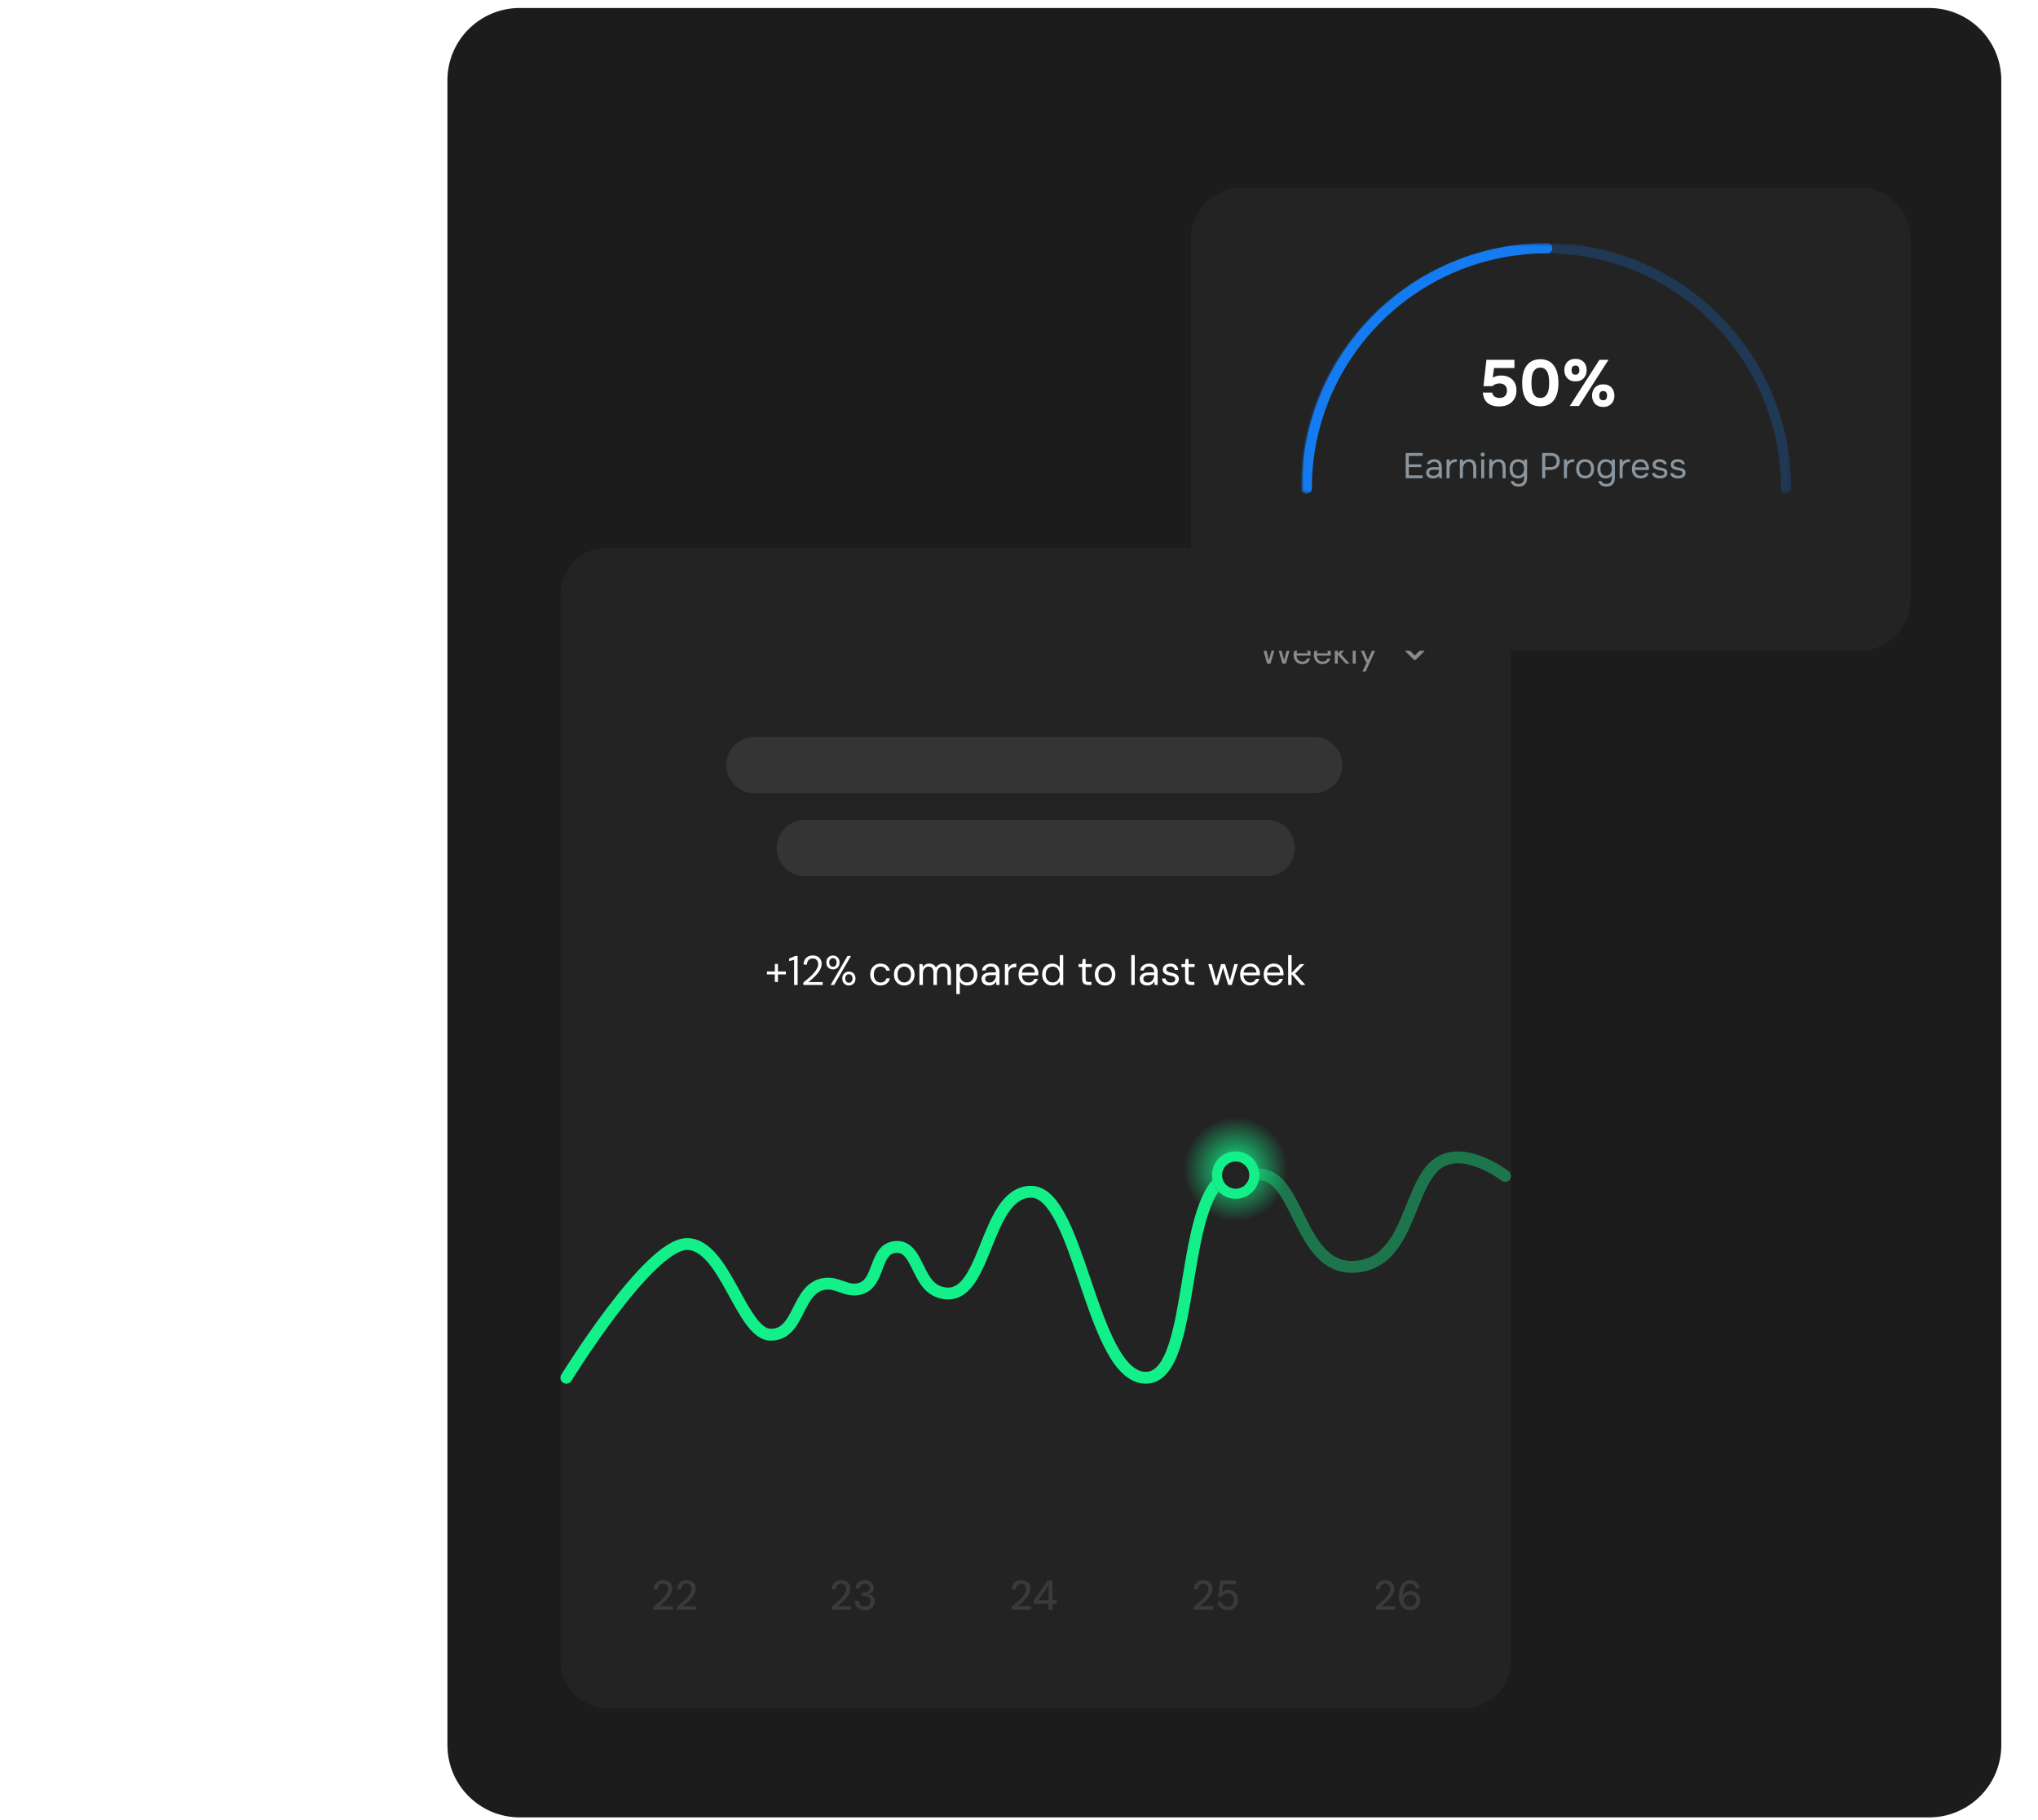 <svg width="393" height="351" viewBox="0 0 393 351" fill="none" xmlns="http://www.w3.org/2000/svg">
<g clip-path="url(#clip0_13_1497)">
<path d="M371.976 1.54H100.225C92.524 1.54 86.28 7.783 86.28 15.485V336.58C86.28 344.282 92.524 350.525 100.225 350.525H371.976C379.678 350.525 385.921 344.282 385.921 336.58V15.485C385.921 7.783 379.678 1.54 371.976 1.54Z" fill="#1C1C1C"/>
<path d="M282.251 105.592H117.228C112.182 105.592 108.092 109.682 108.092 114.728V320.292C108.092 325.338 112.182 329.429 117.228 329.429H282.251C287.297 329.429 291.387 325.338 291.387 320.292V114.728C291.387 109.682 287.297 105.592 282.251 105.592Z" fill="#232323"/>
<path d="M149.418 189.398V185.913H150.017V189.398H149.418ZM147.891 187.936V187.368H151.544V187.936H147.891ZM153.134 189.974V185.13L152.174 185.369V184.89L153.357 184.378H153.813V189.974H153.134ZM154.92 189.974V189.503C155.299 189.204 155.659 188.903 156 188.599C156.346 188.295 156.652 187.994 156.919 187.695C157.185 187.392 157.393 187.096 157.543 186.808C157.697 186.521 157.774 186.243 157.774 185.977C157.774 185.78 157.739 185.599 157.671 185.434C157.601 185.263 157.489 185.124 157.335 185.017C157.185 184.911 156.983 184.858 156.727 184.858C156.477 184.858 156.269 184.914 156.104 185.026C155.938 185.132 155.813 185.276 155.728 185.457C155.648 185.633 155.608 185.828 155.608 186.041H154.96C154.966 185.673 155.043 185.358 155.192 185.097C155.347 184.831 155.557 184.628 155.824 184.49C156.09 184.352 156.394 184.282 156.735 184.282C157.071 184.282 157.367 184.346 157.622 184.474C157.878 184.597 158.078 184.781 158.222 185.026C158.372 185.27 158.446 185.58 158.446 185.953C158.446 186.214 158.39 186.475 158.278 186.736C158.171 186.998 158.028 187.254 157.846 187.504C157.665 187.749 157.463 187.986 157.239 188.215C157.02 188.444 156.794 188.66 156.559 188.863C156.33 189.065 156.114 189.249 155.912 189.415H158.638V189.974H154.92ZM160.174 189.974L163.428 184.378H164.099L160.845 189.974H160.174ZM163.699 190.07C163.46 190.07 163.244 190.017 163.052 189.91C162.86 189.798 162.705 189.641 162.588 189.438C162.476 189.236 162.421 188.998 162.421 188.727C162.421 188.45 162.476 188.213 162.588 188.015C162.705 187.813 162.86 187.658 163.052 187.552C163.244 187.44 163.46 187.384 163.699 187.384C163.945 187.384 164.161 187.44 164.347 187.552C164.539 187.658 164.69 187.813 164.803 188.015C164.914 188.213 164.971 188.45 164.971 188.727C164.971 188.998 164.914 189.236 164.803 189.438C164.69 189.641 164.539 189.798 164.347 189.91C164.155 190.017 163.939 190.07 163.699 190.07ZM163.691 189.551C163.819 189.551 163.937 189.521 164.043 189.463C164.15 189.398 164.235 189.305 164.299 189.182C164.368 189.06 164.403 188.908 164.403 188.727C164.403 188.54 164.371 188.386 164.307 188.263C164.243 188.14 164.158 188.05 164.051 187.992C163.945 187.927 163.827 187.896 163.699 187.896C163.577 187.896 163.46 187.927 163.347 187.992C163.241 188.05 163.153 188.14 163.084 188.263C163.02 188.386 162.988 188.54 162.988 188.727C162.988 188.908 163.02 189.06 163.084 189.182C163.153 189.305 163.241 189.398 163.347 189.463C163.454 189.521 163.569 189.551 163.691 189.551ZM160.621 186.976C160.382 186.976 160.166 186.923 159.974 186.817C159.782 186.704 159.628 186.547 159.511 186.345C159.398 186.142 159.343 185.905 159.343 185.633C159.343 185.356 159.398 185.119 159.511 184.921C159.628 184.719 159.782 184.565 159.974 184.458C160.172 184.346 160.39 184.29 160.63 184.29C160.869 184.29 161.085 184.346 161.277 184.458C161.469 184.565 161.621 184.719 161.733 184.921C161.845 185.119 161.901 185.356 161.901 185.633C161.901 185.905 161.845 186.142 161.733 186.345C161.621 186.547 161.467 186.704 161.269 186.817C161.078 186.923 160.862 186.976 160.621 186.976ZM160.621 186.457C160.749 186.457 160.867 186.428 160.973 186.369C161.08 186.305 161.166 186.212 161.229 186.089C161.293 185.966 161.325 185.815 161.325 185.633C161.325 185.446 161.293 185.292 161.229 185.17C161.166 185.042 161.08 184.949 160.973 184.89C160.867 184.826 160.752 184.793 160.63 184.793C160.507 184.793 160.39 184.826 160.278 184.89C160.166 184.949 160.076 185.042 160.006 185.17C159.942 185.292 159.91 185.446 159.91 185.633C159.91 185.815 159.942 185.966 160.006 186.089C160.076 186.212 160.163 186.305 160.27 186.369C160.382 186.428 160.499 186.457 160.621 186.457ZM169.797 190.07C169.419 190.07 169.078 189.982 168.774 189.806C168.475 189.63 168.241 189.385 168.07 189.071C167.9 188.751 167.814 188.383 167.814 187.967C167.814 187.541 167.9 187.171 168.07 186.856C168.241 186.542 168.475 186.297 168.774 186.121C169.078 185.94 169.419 185.849 169.797 185.849C170.276 185.849 170.676 185.974 170.996 186.224C171.316 186.47 171.519 186.8 171.604 187.216H170.916C170.863 186.965 170.733 186.771 170.524 186.632C170.316 186.494 170.071 186.425 169.789 186.425C169.56 186.425 169.347 186.483 169.149 186.601C168.958 186.712 168.8 186.883 168.678 187.112C168.561 187.341 168.502 187.624 168.502 187.959C168.502 188.21 168.536 188.434 168.606 188.631C168.675 188.823 168.768 188.983 168.885 189.111C169.003 189.239 169.139 189.337 169.293 189.406C169.453 189.47 169.618 189.503 169.789 189.503C169.981 189.503 170.154 189.473 170.309 189.415C170.463 189.35 170.594 189.257 170.7 189.134C170.807 189.012 170.879 188.868 170.916 188.703H171.604C171.519 189.108 171.313 189.438 170.988 189.694C170.668 189.945 170.271 190.07 169.797 190.07ZM174.355 190.07C173.983 190.07 173.647 189.985 173.349 189.814C173.05 189.639 172.816 189.393 172.645 189.079C172.475 188.759 172.389 188.388 172.389 187.967C172.389 187.536 172.475 187.163 172.645 186.848C172.821 186.528 173.058 186.283 173.356 186.113C173.66 185.937 173.999 185.849 174.372 185.849C174.755 185.849 175.094 185.937 175.387 186.113C175.686 186.283 175.92 186.528 176.09 186.848C176.266 187.163 176.354 187.533 176.354 187.959C176.354 188.386 176.266 188.759 176.09 189.079C175.914 189.393 175.678 189.639 175.379 189.814C175.081 189.985 174.739 190.07 174.355 190.07ZM174.364 189.494C174.593 189.494 174.806 189.438 175.003 189.327C175.201 189.209 175.36 189.036 175.483 188.807C175.606 188.578 175.667 188.295 175.667 187.959C175.667 187.618 175.606 187.336 175.483 187.112C175.366 186.883 175.209 186.712 175.011 186.601C174.82 186.483 174.606 186.425 174.372 186.425C174.148 186.425 173.935 186.483 173.732 186.601C173.535 186.712 173.375 186.883 173.253 187.112C173.135 187.336 173.077 187.618 173.077 187.959C173.077 188.295 173.135 188.578 173.253 188.807C173.375 189.036 173.532 189.209 173.724 189.327C173.921 189.438 174.134 189.494 174.364 189.494ZM177.296 189.974V185.945H177.903L177.943 186.521C178.071 186.312 178.242 186.15 178.455 186.033C178.673 185.911 178.911 185.849 179.166 185.849C179.374 185.849 179.561 185.878 179.726 185.937C179.896 185.99 180.046 186.076 180.174 186.193C180.307 186.305 180.411 186.448 180.486 186.624C180.624 186.379 180.816 186.19 181.061 186.057C181.307 185.918 181.565 185.849 181.836 185.849C182.151 185.849 182.423 185.913 182.652 186.041C182.881 186.164 183.059 186.352 183.187 186.608C183.315 186.859 183.379 187.178 183.379 187.567V189.974H182.716V187.64C182.716 187.235 182.633 186.931 182.468 186.729C182.303 186.526 182.068 186.425 181.764 186.425C181.557 186.425 181.37 186.48 181.205 186.593C181.04 186.699 180.909 186.856 180.813 187.064C180.717 187.272 180.669 187.527 180.669 187.831V189.974H179.998V187.64C179.998 187.235 179.915 186.931 179.75 186.729C179.585 186.526 179.353 186.425 179.055 186.425C178.852 186.425 178.668 186.48 178.503 186.593C178.338 186.699 178.207 186.856 178.111 187.064C178.016 187.272 177.968 187.527 177.968 187.831V189.974H177.296ZM184.416 191.732V185.945H185.023L185.079 186.601C185.165 186.473 185.273 186.352 185.407 186.241C185.54 186.124 185.7 186.03 185.886 185.961C186.073 185.886 186.289 185.849 186.534 185.849C186.923 185.849 187.261 185.942 187.55 186.129C187.842 186.315 188.069 186.568 188.229 186.888C188.394 187.203 188.477 187.562 188.477 187.967C188.477 188.373 188.394 188.735 188.229 189.055C188.069 189.369 187.842 189.617 187.55 189.798C187.256 189.98 186.915 190.07 186.526 190.07C186.201 190.07 185.913 190.003 185.662 189.87C185.412 189.736 185.22 189.551 185.087 189.31V191.732H184.416ZM186.446 189.486C186.707 189.486 186.939 189.423 187.141 189.295C187.349 189.167 187.51 188.991 187.621 188.767C187.738 188.538 187.797 188.268 187.797 187.959C187.797 187.655 187.738 187.389 187.621 187.16C187.51 186.931 187.349 186.752 187.141 186.624C186.939 186.496 186.707 186.433 186.446 186.433C186.179 186.433 185.945 186.496 185.743 186.624C185.54 186.752 185.383 186.931 185.271 187.16C185.159 187.389 185.103 187.655 185.103 187.959C185.103 188.268 185.159 188.538 185.271 188.767C185.383 188.991 185.54 189.167 185.743 189.295C185.945 189.423 186.179 189.486 186.446 189.486ZM190.738 190.07C190.414 190.07 190.142 190.014 189.923 189.902C189.704 189.785 189.542 189.633 189.435 189.446C189.329 189.254 189.276 189.046 189.276 188.823C189.276 188.551 189.345 188.322 189.483 188.135C189.627 187.944 189.827 187.8 190.083 187.703C190.344 187.603 190.651 187.552 191.002 187.552H192.066C192.066 187.301 192.026 187.093 191.946 186.928C191.871 186.758 191.759 186.63 191.61 186.545C191.466 186.459 191.285 186.417 191.067 186.417C190.811 186.417 190.59 186.48 190.403 186.608C190.216 186.736 190.102 186.925 190.059 187.176H189.372C189.403 186.888 189.5 186.649 189.659 186.457C189.825 186.259 190.033 186.11 190.283 186.009C190.533 185.902 190.794 185.849 191.067 185.849C191.439 185.849 191.748 185.918 191.994 186.057C192.245 186.19 192.43 186.379 192.553 186.624C192.676 186.864 192.737 187.149 192.737 187.48V189.974H192.137L192.098 189.262C192.044 189.375 191.975 189.481 191.89 189.582C191.81 189.679 191.714 189.764 191.602 189.838C191.495 189.907 191.37 189.963 191.226 190.006C191.082 190.048 190.92 190.07 190.738 190.07ZM190.843 189.503C191.029 189.503 191.197 189.465 191.346 189.39C191.501 189.31 191.632 189.204 191.738 189.071C191.845 188.932 191.924 188.78 191.978 188.615C192.036 188.45 192.066 188.277 192.066 188.095V188.072H191.058C190.797 188.072 190.587 188.103 190.427 188.167C190.267 188.226 190.152 188.311 190.083 188.423C190.014 188.53 189.979 188.652 189.979 188.791C189.979 188.935 190.011 189.06 190.075 189.167C190.144 189.273 190.243 189.356 190.371 189.415C190.504 189.473 190.661 189.503 190.843 189.503ZM193.776 189.974V185.945H194.384L194.431 186.712C194.522 186.531 194.637 186.377 194.775 186.249C194.919 186.121 195.09 186.022 195.287 185.953C195.489 185.883 195.719 185.849 195.975 185.849V186.553H195.727C195.556 186.553 195.393 186.576 195.239 186.624C195.084 186.667 194.946 186.739 194.823 186.84C194.706 186.942 194.613 187.08 194.544 187.256C194.479 187.427 194.447 187.64 194.447 187.896V189.974H193.776ZM198.353 190.07C197.98 190.07 197.647 189.982 197.354 189.806C197.061 189.63 196.831 189.385 196.666 189.071C196.501 188.751 196.419 188.381 196.419 187.959C196.419 187.533 196.498 187.163 196.658 186.848C196.824 186.534 197.053 186.289 197.346 186.113C197.645 185.937 197.986 185.849 198.369 185.849C198.764 185.849 199.099 185.937 199.377 186.113C199.653 186.289 199.864 186.521 200.008 186.808C200.157 187.09 200.232 187.402 200.232 187.743C200.232 187.797 200.232 187.853 200.232 187.911C200.232 187.97 200.229 188.037 200.224 188.112H196.922V187.592H199.568C199.552 187.224 199.429 186.936 199.201 186.729C198.977 186.521 198.694 186.417 198.353 186.417C198.129 186.417 197.919 186.47 197.722 186.576C197.524 186.678 197.367 186.829 197.25 187.032C197.132 187.229 197.074 187.477 197.074 187.776V187.999C197.074 188.33 197.132 188.607 197.25 188.831C197.373 189.055 197.53 189.222 197.722 189.335C197.919 189.446 198.129 189.503 198.353 189.503C198.636 189.503 198.867 189.441 199.048 189.318C199.235 189.191 199.371 189.017 199.457 188.799H200.12C200.051 189.044 199.936 189.262 199.776 189.455C199.616 189.641 199.417 189.79 199.176 189.902C198.942 190.014 198.668 190.07 198.353 190.07ZM202.913 190.07C202.524 190.07 202.18 189.98 201.882 189.798C201.588 189.611 201.362 189.358 201.202 189.039C201.042 188.719 200.962 188.356 200.962 187.951C200.962 187.547 201.042 187.187 201.202 186.872C201.362 186.553 201.588 186.302 201.882 186.121C202.18 185.94 202.526 185.849 202.921 185.849C203.246 185.849 203.531 185.916 203.776 186.049C204.026 186.182 204.221 186.369 204.36 186.608V184.219H205.031V189.974H204.423L204.36 189.31C204.275 189.444 204.165 189.569 204.032 189.686C203.898 189.798 203.739 189.892 203.552 189.966C203.371 190.035 203.158 190.07 202.913 190.07ZM202.984 189.486C203.251 189.486 203.486 189.423 203.688 189.295C203.89 189.167 204.048 188.991 204.16 188.767C204.277 188.538 204.336 188.268 204.336 187.959C204.336 187.655 204.277 187.389 204.16 187.16C204.048 186.931 203.89 186.752 203.688 186.624C203.486 186.496 203.251 186.433 202.984 186.433C202.729 186.433 202.497 186.496 202.289 186.624C202.087 186.752 201.93 186.931 201.817 187.16C201.706 187.389 201.65 187.655 201.65 187.959C201.65 188.268 201.706 188.538 201.817 188.767C201.93 188.991 202.087 189.167 202.289 189.295C202.497 189.423 202.729 189.486 202.984 189.486ZM209.848 189.974C209.609 189.974 209.401 189.937 209.225 189.862C209.049 189.787 208.913 189.662 208.817 189.486C208.726 189.305 208.681 189.063 208.681 188.759V186.513H207.977V185.945H208.681L208.769 184.969H209.353V185.945H210.52V186.513H209.353V188.759C209.353 189.009 209.403 189.18 209.504 189.27C209.606 189.356 209.785 189.398 210.04 189.398H210.472V189.974H209.848ZM213.086 190.07C212.712 190.07 212.376 189.985 212.078 189.814C211.78 189.639 211.545 189.393 211.374 189.079C211.204 188.759 211.119 188.388 211.119 187.967C211.119 187.536 211.204 187.163 211.374 186.848C211.55 186.528 211.788 186.283 212.086 186.113C212.39 185.937 212.728 185.849 213.101 185.849C213.485 185.849 213.824 185.937 214.117 186.113C214.415 186.283 214.65 186.528 214.82 186.848C214.996 187.163 215.084 187.533 215.084 187.959C215.084 188.386 214.996 188.759 214.82 189.079C214.644 189.393 214.407 189.639 214.108 189.814C213.81 189.985 213.469 190.07 213.086 190.07ZM213.094 189.494C213.322 189.494 213.536 189.438 213.733 189.327C213.93 189.209 214.09 189.036 214.213 188.807C214.335 188.578 214.397 188.295 214.397 187.959C214.397 187.618 214.335 187.336 214.213 187.112C214.095 186.883 213.938 186.712 213.741 186.601C213.549 186.483 213.336 186.425 213.101 186.425C212.878 186.425 212.664 186.483 212.462 186.601C212.265 186.712 212.105 186.883 211.982 187.112C211.865 187.336 211.806 187.618 211.806 187.959C211.806 188.295 211.865 188.578 211.982 188.807C212.105 189.036 212.262 189.209 212.454 189.327C212.651 189.438 212.864 189.494 213.094 189.494ZM218.149 189.974V184.219H218.82V189.974H218.149ZM221.24 190.07C220.915 190.07 220.643 190.014 220.424 189.902C220.206 189.785 220.043 189.633 219.937 189.446C219.83 189.254 219.777 189.046 219.777 188.823C219.777 188.551 219.847 188.322 219.985 188.135C220.128 187.944 220.329 187.8 220.585 187.703C220.846 187.603 221.152 187.552 221.504 187.552H222.567C222.567 187.301 222.527 187.093 222.447 186.928C222.372 186.758 222.26 186.63 222.111 186.545C221.968 186.459 221.786 186.417 221.568 186.417C221.312 186.417 221.091 186.48 220.904 186.608C220.718 186.736 220.603 186.925 220.56 187.176H219.873C219.904 186.888 220.001 186.649 220.161 186.457C220.326 186.259 220.534 186.11 220.784 186.009C221.034 185.902 221.296 185.849 221.568 185.849C221.94 185.849 222.25 185.918 222.495 186.057C222.746 186.19 222.932 186.379 223.055 186.624C223.177 186.864 223.238 187.149 223.238 187.48V189.974H222.639L222.599 189.262C222.545 189.375 222.476 189.481 222.391 189.582C222.311 189.679 222.215 189.764 222.104 189.838C221.997 189.907 221.871 189.963 221.727 190.006C221.584 190.048 221.421 190.07 221.24 190.07ZM221.344 189.503C221.53 189.503 221.698 189.465 221.848 189.39C222.002 189.31 222.133 189.204 222.239 189.071C222.346 188.932 222.425 188.78 222.479 188.615C222.538 188.45 222.567 188.277 222.567 188.095V188.072H221.559C221.298 188.072 221.088 188.103 220.928 188.167C220.768 188.226 220.654 188.311 220.585 188.423C220.515 188.53 220.48 188.652 220.48 188.791C220.48 188.935 220.512 189.06 220.576 189.167C220.645 189.273 220.744 189.356 220.872 189.415C221.005 189.473 221.162 189.503 221.344 189.503ZM225.796 190.07C225.465 190.07 225.175 190.014 224.925 189.902C224.674 189.79 224.474 189.636 224.325 189.438C224.181 189.236 224.093 188.998 224.062 188.727H224.749C224.775 188.865 224.832 188.993 224.917 189.111C225.002 189.228 225.116 189.324 225.261 189.398C225.41 189.468 225.591 189.503 225.804 189.503C225.99 189.503 226.145 189.475 226.268 189.423C226.39 189.364 226.481 189.287 226.54 189.191C226.604 189.094 226.635 188.991 226.635 188.879C226.635 188.714 226.595 188.588 226.516 188.503C226.441 188.418 226.329 188.351 226.18 188.303C226.03 188.25 225.849 188.205 225.636 188.167C225.46 188.135 225.287 188.092 225.116 188.039C224.946 187.986 224.794 187.916 224.661 187.831C224.528 187.741 224.421 187.632 224.341 187.504C224.267 187.376 224.229 187.218 224.229 187.032C224.229 186.803 224.288 186.601 224.405 186.425C224.528 186.243 224.698 186.102 224.917 186.001C225.135 185.9 225.391 185.849 225.684 185.849C226.116 185.849 226.465 185.953 226.731 186.161C226.998 186.369 227.155 186.67 227.203 187.064H226.54C226.513 186.862 226.425 186.704 226.276 186.593C226.132 186.475 225.932 186.417 225.676 186.417C225.426 186.417 225.234 186.467 225.101 186.568C224.973 186.67 224.909 186.803 224.909 186.968C224.909 187.075 224.943 187.171 225.013 187.256C225.087 187.336 225.196 187.405 225.34 187.464C225.485 187.522 225.658 187.57 225.86 187.608C226.127 187.655 226.369 187.72 226.587 187.8C226.806 187.879 226.982 187.999 227.115 188.16C227.254 188.314 227.323 188.535 227.323 188.823C227.323 189.074 227.259 189.292 227.131 189.478C227.009 189.665 226.833 189.812 226.604 189.918C226.374 190.019 226.105 190.07 225.796 190.07ZM229.693 189.974C229.454 189.974 229.246 189.937 229.07 189.862C228.894 189.787 228.758 189.662 228.662 189.486C228.571 189.305 228.526 189.063 228.526 188.759V186.513H227.822V185.945H228.526L228.614 184.969H229.198V185.945H230.365V186.513H229.198V188.759C229.198 189.009 229.248 189.18 229.349 189.27C229.451 189.356 229.63 189.398 229.885 189.398H230.317V189.974H229.693ZM234.18 189.974L232.996 185.945H233.668L234.588 189.342H234.467L235.467 185.945H236.226L237.241 189.335L237.113 189.342L238.025 185.945H238.705L237.529 189.974H236.842L235.787 186.425H235.923L234.867 189.974H234.18ZM241.08 190.07C240.707 190.07 240.374 189.982 240.081 189.806C239.787 189.63 239.559 189.385 239.393 189.071C239.228 188.751 239.145 188.381 239.145 187.959C239.145 187.533 239.225 187.163 239.385 186.848C239.55 186.534 239.779 186.289 240.073 186.113C240.371 185.937 240.712 185.849 241.096 185.849C241.49 185.849 241.826 185.937 242.103 186.113C242.38 186.289 242.591 186.521 242.734 186.808C242.884 187.09 242.958 187.402 242.958 187.743C242.958 187.797 242.958 187.853 242.958 187.911C242.958 187.97 242.956 188.037 242.95 188.112H239.649V187.592H242.295C242.279 187.224 242.157 186.936 241.927 186.729C241.703 186.521 241.421 186.417 241.08 186.417C240.856 186.417 240.646 186.47 240.448 186.576C240.251 186.678 240.094 186.829 239.977 187.032C239.86 187.229 239.801 187.477 239.801 187.776V187.999C239.801 188.33 239.86 188.607 239.977 188.831C240.099 189.055 240.256 189.222 240.448 189.335C240.646 189.446 240.856 189.503 241.08 189.503C241.362 189.503 241.594 189.441 241.775 189.318C241.962 189.191 242.098 189.017 242.183 188.799H242.847C242.777 189.044 242.663 189.262 242.503 189.455C242.343 189.641 242.143 189.79 241.903 189.902C241.669 190.014 241.394 190.07 241.08 190.07ZM245.624 190.07C245.25 190.07 244.917 189.982 244.624 189.806C244.331 189.63 244.102 189.385 243.937 189.071C243.771 188.751 243.689 188.381 243.689 187.959C243.689 187.533 243.769 187.163 243.929 186.848C244.094 186.534 244.323 186.289 244.616 186.113C244.915 185.937 245.256 185.849 245.639 185.849C246.034 185.849 246.369 185.937 246.647 186.113C246.924 186.289 247.135 186.521 247.278 186.808C247.427 187.09 247.502 187.402 247.502 187.743C247.502 187.797 247.502 187.853 247.502 187.911C247.502 187.97 247.499 188.037 247.494 188.112H244.193V187.592H246.839C246.823 187.224 246.7 186.936 246.471 186.729C246.247 186.521 245.965 186.417 245.624 186.417C245.4 186.417 245.189 186.47 244.992 186.576C244.795 186.678 244.637 186.829 244.52 187.032C244.403 187.229 244.344 187.477 244.344 187.776V187.999C244.344 188.33 244.403 188.607 244.52 188.831C244.643 189.055 244.8 189.222 244.992 189.335C245.189 189.446 245.4 189.503 245.624 189.503C245.906 189.503 246.138 189.441 246.319 189.318C246.505 189.191 246.641 189.017 246.726 188.799H247.39C247.321 189.044 247.206 189.262 247.047 189.455C246.886 189.641 246.687 189.79 246.447 189.902C246.212 190.014 245.938 190.07 245.624 190.07ZM250.878 189.974L248.96 187.768L250.71 185.945H251.534L249.527 188.007L249.535 187.527L251.734 189.974H250.878ZM248.4 189.974V184.219H249.072V189.974H248.4Z" fill="white"/>
<path d="M244.343 128.023L243.028 123.22H243.645L244.68 127.337L245.858 123.22H246.495L247.64 127.337L248.688 123.22H249.304L247.961 128.016H247.304L246.159 124.056L244.988 128.016L244.343 128.023ZM251.127 128.098C250.803 128.098 250.515 128.025 250.264 127.879C250.013 127.729 249.814 127.521 249.668 127.255C249.526 126.991 249.455 126.677 249.455 126.317C249.455 125.96 249.526 125.65 249.668 125.385C249.809 125.116 250.006 124.907 250.257 124.762C250.513 124.611 250.808 124.535 251.141 124.535C251.47 124.535 251.753 124.611 251.991 124.762C252.233 124.907 252.418 125.102 252.546 125.344C252.674 125.586 252.738 125.846 252.738 126.125C252.738 126.175 252.736 126.225 252.731 126.275C252.731 126.326 252.731 126.383 252.731 126.447H250.024C250.038 126.707 250.097 126.924 250.203 127.098C250.312 127.267 250.446 127.395 250.607 127.482C250.771 127.568 250.945 127.612 251.127 127.612C251.365 127.612 251.563 127.557 251.724 127.448C251.883 127.337 252 127.189 252.073 127.002H252.642C252.55 127.317 252.374 127.58 252.114 127.79C251.858 127.995 251.529 128.098 251.127 128.098ZM251.127 125.022C250.853 125.022 250.609 125.106 250.394 125.275C250.184 125.439 250.063 125.682 250.031 126.002H252.169C252.156 125.695 252.05 125.456 251.854 125.282C251.657 125.108 251.415 125.022 251.127 125.022ZM255.028 128.098C254.704 128.098 254.416 128.025 254.165 127.879C253.914 127.729 253.715 127.521 253.569 127.255C253.428 126.991 253.357 126.677 253.357 126.317C253.357 125.96 253.428 125.65 253.569 125.385C253.711 125.116 253.907 124.907 254.159 124.762C254.414 124.611 254.709 124.535 255.043 124.535C255.372 124.535 255.655 124.611 255.892 124.762C256.134 124.907 256.319 125.102 256.447 125.344C256.575 125.586 256.639 125.846 256.639 126.125C256.639 126.175 256.637 126.225 256.632 126.275C256.632 126.326 256.632 126.383 256.632 126.447H253.926C253.939 126.707 253.998 126.924 254.104 127.098C254.213 127.267 254.348 127.395 254.508 127.482C254.672 127.568 254.846 127.612 255.028 127.612C255.266 127.612 255.464 127.557 255.625 127.448C255.785 127.337 255.901 127.189 255.974 127.002H256.543C256.451 127.317 256.275 127.58 256.015 127.79C255.759 127.995 255.431 128.098 255.028 128.098ZM255.028 125.022C254.754 125.022 254.51 125.106 254.295 125.275C254.085 125.439 253.964 125.682 253.932 126.002H256.07C256.057 125.695 255.952 125.456 255.755 125.282C255.558 125.108 255.316 125.022 255.028 125.022ZM257.402 128.016V123.082H257.977V126.049L259.368 124.617H260.074L258.567 126.152L260.266 128.016H259.533L257.977 126.255V128.016H257.402ZM260.854 128.016V123.082H261.43V128.016H260.854ZM262.744 129.524L263.586 127.687H263.387L262.038 124.617H262.662L263.785 127.262L264.977 124.617H265.574L263.347 129.524H262.744Z" fill="#8C8B8B"/>
<path d="M271.551 125.148L272.83 126.428L274.11 125.148C274.25 125.009 274.475 125.009 274.615 125.148C274.632 125.166 274.647 125.185 274.66 125.205C274.752 125.343 274.737 125.532 274.615 125.653L273.083 127.185C273.015 127.252 272.925 127.29 272.83 127.29C272.736 127.29 272.645 127.252 272.578 127.185L271.046 125.653C270.907 125.514 270.907 125.288 271.046 125.148C271.063 125.131 271.082 125.116 271.102 125.103C271.241 125.012 271.429 125.027 271.551 125.148Z" fill="#8C8B8B"/>
<path d="M126.008 310.457V309.882C126.381 309.594 126.735 309.303 127.071 309.01C127.407 308.717 127.705 308.427 127.967 308.139C128.233 307.846 128.441 307.56 128.59 307.284C128.739 307.001 128.814 306.732 128.814 306.476C128.814 306.295 128.782 306.127 128.718 305.973C128.654 305.818 128.553 305.693 128.414 305.597C128.276 305.496 128.087 305.445 127.847 305.445C127.618 305.445 127.426 305.496 127.271 305.597C127.122 305.698 127.007 305.834 126.927 306.004C126.853 306.17 126.815 306.353 126.815 306.556H126.04C126.045 306.172 126.128 305.847 126.288 305.581C126.448 305.314 126.664 305.112 126.935 304.973C127.212 304.834 127.522 304.766 127.863 304.766C128.22 304.766 128.529 304.832 128.79 304.965C129.051 305.093 129.254 305.282 129.398 305.533C129.541 305.778 129.613 306.079 129.613 306.436C129.613 306.692 129.563 306.948 129.462 307.204C129.36 307.454 129.222 307.699 129.046 307.939C128.875 308.179 128.683 308.411 128.47 308.635C128.257 308.853 128.036 309.061 127.807 309.258C127.583 309.456 127.367 309.634 127.159 309.794H129.789V310.457H126.008ZM130.542 310.457V309.882C130.915 309.594 131.269 309.303 131.605 309.01C131.941 308.717 132.239 308.427 132.501 308.139C132.767 307.846 132.975 307.56 133.124 307.284C133.273 307.001 133.348 306.732 133.348 306.476C133.348 306.295 133.316 306.127 133.252 305.973C133.188 305.818 133.087 305.693 132.948 305.597C132.81 305.496 132.62 305.445 132.381 305.445C132.151 305.445 131.96 305.496 131.805 305.597C131.656 305.698 131.541 305.834 131.461 306.004C131.387 306.17 131.349 306.353 131.349 306.556H130.574C130.579 306.172 130.662 305.847 130.822 305.581C130.982 305.314 131.197 305.112 131.469 304.973C131.746 304.834 132.056 304.766 132.397 304.766C132.754 304.766 133.063 304.832 133.324 304.965C133.585 305.093 133.788 305.282 133.931 305.533C134.075 305.778 134.147 306.079 134.147 306.436C134.147 306.692 134.097 306.948 133.995 307.204C133.894 307.454 133.756 307.699 133.58 307.939C133.409 308.179 133.217 308.411 133.004 308.635C132.791 308.853 132.57 309.061 132.341 309.258C132.117 309.456 131.901 309.634 131.693 309.794H134.323V310.457H130.542Z" fill="#3A3A3A"/>
<path d="M160.363 310.457V309.882C160.736 309.594 161.091 309.303 161.427 309.01C161.762 308.717 162.06 308.427 162.322 308.139C162.588 307.846 162.796 307.56 162.945 307.284C163.094 307.001 163.169 306.732 163.169 306.476C163.169 306.295 163.137 306.127 163.073 305.973C163.009 305.818 162.908 305.693 162.77 305.597C162.631 305.496 162.441 305.445 162.202 305.445C161.972 305.445 161.781 305.496 161.626 305.597C161.477 305.698 161.362 305.834 161.282 306.004C161.208 306.17 161.171 306.353 161.171 306.556H160.395C160.4 306.172 160.483 305.847 160.643 305.581C160.803 305.314 161.018 305.112 161.291 304.973C161.568 304.834 161.877 304.766 162.218 304.766C162.575 304.766 162.884 304.832 163.145 304.965C163.406 305.093 163.609 305.282 163.753 305.533C163.897 305.778 163.968 306.079 163.968 306.436C163.968 306.692 163.918 306.948 163.817 307.204C163.715 307.454 163.577 307.699 163.401 307.939C163.23 308.179 163.039 308.411 162.825 308.635C162.612 308.853 162.391 309.061 162.162 309.258C161.938 309.456 161.722 309.634 161.515 309.794H164.144V310.457H160.363ZM166.784 310.553C166.427 310.553 166.099 310.489 165.8 310.362C165.507 310.228 165.273 310.031 165.097 309.77C164.927 309.504 164.836 309.17 164.825 308.771H165.625C165.63 308.973 165.678 309.157 165.768 309.322C165.859 309.487 165.989 309.621 166.16 309.722C166.336 309.817 166.544 309.865 166.784 309.865C167.023 309.865 167.224 309.82 167.383 309.729C167.548 309.639 167.671 309.516 167.751 309.362C167.836 309.207 167.879 309.034 167.879 308.843C167.879 308.602 167.82 308.408 167.703 308.259C167.591 308.11 167.437 307.997 167.239 307.923C167.048 307.849 166.832 307.812 166.592 307.812H166.176V307.14H166.592C166.927 307.14 167.194 307.063 167.391 306.908C167.594 306.753 167.695 306.535 167.695 306.253C167.695 306.018 167.618 305.826 167.463 305.677C167.309 305.527 167.082 305.453 166.784 305.453C166.486 305.453 166.248 305.538 166.072 305.709C165.902 305.879 165.805 306.095 165.785 306.356H164.993C165.009 306.042 165.092 305.765 165.24 305.525C165.396 305.28 165.603 305.093 165.864 304.965C166.131 304.832 166.437 304.766 166.784 304.766C167.157 304.766 167.469 304.832 167.719 304.965C167.974 305.093 168.167 305.266 168.295 305.485C168.428 305.703 168.494 305.944 168.494 306.205C168.494 306.401 168.457 306.586 168.383 306.756C168.308 306.921 168.201 307.065 168.062 307.188C167.924 307.31 167.756 307.398 167.559 307.452C167.772 307.494 167.964 307.577 168.135 307.699C168.306 307.822 168.439 307.982 168.534 308.179C168.63 308.371 168.678 308.595 168.678 308.851C168.678 309.155 168.607 309.437 168.462 309.698C168.318 309.953 168.105 310.161 167.823 310.322C167.546 310.476 167.199 310.553 166.784 310.553Z" fill="#3A3A3A"/>
<path d="M195.087 310.457V309.882C195.46 309.594 195.814 309.303 196.151 309.01C196.486 308.717 196.785 308.427 197.046 308.139C197.313 307.846 197.52 307.56 197.67 307.284C197.819 307.001 197.893 306.732 197.893 306.476C197.893 306.295 197.861 306.127 197.798 305.973C197.733 305.818 197.632 305.693 197.494 305.597C197.355 305.496 197.166 305.445 196.926 305.445C196.697 305.445 196.505 305.496 196.35 305.597C196.201 305.698 196.087 305.834 196.007 306.004C195.932 306.17 195.895 306.353 195.895 306.556H195.119C195.124 306.172 195.207 305.847 195.367 305.581C195.527 305.314 195.743 305.112 196.015 304.973C196.291 304.834 196.601 304.766 196.942 304.766C197.299 304.766 197.608 304.832 197.869 304.965C198.131 305.093 198.333 305.282 198.477 305.533C198.621 305.778 198.693 306.079 198.693 306.436C198.693 306.692 198.642 306.948 198.541 307.204C198.44 307.454 198.301 307.699 198.125 307.939C197.955 308.179 197.762 308.411 197.549 308.635C197.336 308.853 197.115 309.061 196.886 309.258C196.662 309.456 196.447 309.634 196.239 309.794H198.869V310.457H195.087ZM202.166 310.457V309.314H199.36V308.69L202.038 304.862H202.957V308.619H203.757V309.314H202.957V310.457H202.166ZM200.231 308.619H202.214V305.74L200.231 308.619Z" fill="#3A3A3A"/>
<path d="M230.197 310.457V309.882C230.569 309.594 230.924 309.303 231.26 309.01C231.596 308.717 231.894 308.427 232.156 308.139C232.422 307.846 232.63 307.56 232.778 307.284C232.928 307.001 233.002 306.732 233.002 306.476C233.002 306.295 232.971 306.127 232.906 305.973C232.843 305.818 232.741 305.693 232.603 305.597C232.464 305.496 232.275 305.445 232.035 305.445C231.806 305.445 231.614 305.496 231.46 305.597C231.31 305.698 231.196 305.834 231.116 306.004C231.041 306.17 231.004 306.353 231.004 306.556H230.229C230.234 306.172 230.316 305.847 230.476 305.581C230.637 305.314 230.852 305.112 231.124 304.973C231.401 304.834 231.71 304.766 232.051 304.766C232.409 304.766 232.718 304.832 232.979 304.965C233.24 305.093 233.442 305.282 233.587 305.533C233.73 305.778 233.802 306.079 233.802 306.436C233.802 306.692 233.752 306.948 233.65 307.204C233.549 307.454 233.411 307.699 233.235 307.939C233.064 308.179 232.872 308.411 232.659 308.635C232.446 308.853 232.224 309.061 231.995 309.258C231.772 309.456 231.556 309.634 231.348 309.794H233.978V310.457H230.197ZM236.769 310.553C236.375 310.553 236.037 310.484 235.754 310.345C235.472 310.201 235.248 310.01 235.083 309.77C234.917 309.525 234.816 309.25 234.779 308.946H235.562C235.615 309.218 235.748 309.442 235.961 309.618C236.175 309.788 236.444 309.874 236.769 309.874C237.014 309.874 237.224 309.815 237.4 309.698C237.576 309.581 237.712 309.423 237.808 309.226C237.904 309.029 237.952 308.811 237.952 308.571C237.952 308.315 237.902 308.094 237.8 307.907C237.704 307.715 237.568 307.566 237.392 307.46C237.222 307.353 237.022 307.299 236.793 307.299C236.516 307.299 236.276 307.364 236.074 307.491C235.876 307.614 235.733 307.771 235.642 307.963H234.867L235.33 304.862H238.344V305.557H235.946L235.65 307.124C235.778 306.98 235.949 306.863 236.162 306.772C236.38 306.676 236.628 306.628 236.905 306.628C237.187 306.628 237.44 306.679 237.664 306.78C237.888 306.881 238.078 307.02 238.232 307.196C238.392 307.372 238.512 307.577 238.592 307.812C238.677 308.045 238.72 308.294 238.72 308.555C238.72 308.837 238.674 309.098 238.584 309.338C238.493 309.578 238.363 309.791 238.192 309.978C238.027 310.159 237.822 310.3 237.576 310.401C237.337 310.503 237.068 310.553 236.769 310.553Z" fill="#3A3A3A"/>
<path d="M265.271 310.457V309.882C265.644 309.594 265.999 309.303 266.334 309.01C266.67 308.717 266.968 308.427 267.229 308.139C267.496 307.846 267.703 307.56 267.853 307.284C268.002 307.001 268.077 306.732 268.077 306.476C268.077 306.295 268.045 306.127 267.981 305.973C267.916 305.818 267.816 305.693 267.677 305.597C267.538 305.496 267.349 305.445 267.109 305.445C266.88 305.445 266.689 305.496 266.534 305.597C266.385 305.698 266.27 305.834 266.19 306.004C266.116 306.17 266.078 306.353 266.078 306.556H265.303C265.308 306.172 265.391 305.847 265.551 305.581C265.71 305.314 265.926 305.112 266.198 304.973C266.476 304.834 266.784 304.766 267.126 304.766C267.482 304.766 267.791 304.832 268.052 304.965C268.314 305.093 268.517 305.282 268.66 305.533C268.804 305.778 268.876 306.079 268.876 306.436C268.876 306.692 268.825 306.948 268.724 307.204C268.623 307.454 268.484 307.699 268.308 307.939C268.138 308.179 267.946 308.411 267.733 308.635C267.52 308.853 267.299 309.061 267.069 309.258C266.845 309.456 266.63 309.634 266.422 309.794H269.052V310.457H265.271ZM271.955 310.553C271.544 310.553 271.198 310.478 270.916 310.329C270.639 310.175 270.415 309.97 270.244 309.714C270.074 309.453 269.948 309.165 269.869 308.851C269.794 308.531 269.757 308.203 269.757 307.867C269.757 307.249 269.842 306.708 270.013 306.245C270.188 305.781 270.439 305.418 270.764 305.157C271.089 304.896 271.481 304.766 271.939 304.766C272.307 304.766 272.619 304.837 272.875 304.981C273.136 305.12 273.338 305.306 273.482 305.541C273.631 305.776 273.722 306.034 273.753 306.316H273.01C272.962 306.039 272.842 305.826 272.651 305.677C272.464 305.522 272.224 305.445 271.931 305.445C271.67 305.445 271.436 305.527 271.228 305.693C271.019 305.853 270.854 306.098 270.732 306.428C270.615 306.759 270.548 307.177 270.532 307.683C270.532 307.688 270.532 307.696 270.532 307.707C270.532 307.718 270.532 307.729 270.532 307.739C270.612 307.579 270.726 307.432 270.876 307.299C271.025 307.166 271.201 307.063 271.403 306.988C271.612 306.908 271.835 306.868 272.075 306.868C272.39 306.868 272.682 306.943 272.955 307.092C273.231 307.236 273.455 307.443 273.626 307.715C273.796 307.987 273.881 308.304 273.881 308.667C273.881 308.991 273.801 309.298 273.642 309.586C273.487 309.874 273.266 310.109 272.978 310.289C272.691 310.465 272.35 310.553 271.955 310.553ZM271.899 309.857C272.128 309.857 272.331 309.81 272.507 309.714C272.688 309.612 272.829 309.474 272.93 309.298C273.037 309.122 273.09 308.922 273.09 308.698C273.09 308.469 273.037 308.269 272.93 308.099C272.829 307.923 272.688 307.787 272.507 307.691C272.331 307.596 272.128 307.548 271.899 307.548C271.67 307.548 271.465 307.601 271.283 307.707C271.102 307.809 270.959 307.947 270.852 308.123C270.746 308.294 270.692 308.488 270.692 308.707C270.692 308.931 270.746 309.13 270.852 309.306C270.959 309.476 271.102 309.612 271.283 309.714C271.47 309.81 271.675 309.857 271.899 309.857Z" fill="#3A3A3A"/>
<path fill-rule="evenodd" clip-rule="evenodd" d="M233.821 227.583C232.773 228.793 231.957 230.359 231.304 232.051C229.827 235.876 228.942 240.926 228.131 245.829C228.072 246.191 228.012 246.552 227.953 246.911C227.198 251.495 226.475 255.881 225.382 259.211C224.792 261.006 224.127 262.388 223.365 263.304C222.63 264.188 221.856 264.586 220.962 264.586C220.008 264.586 219.085 264.186 218.149 263.339C217.198 262.481 216.285 261.204 215.398 259.576C213.619 256.316 212.089 251.932 210.557 247.426C210.467 247.16 210.377 246.894 210.286 246.628C208.862 242.433 207.423 238.195 205.79 234.95C204.92 233.222 203.958 231.698 202.856 230.593C201.744 229.479 200.411 228.717 198.84 228.717C195.944 228.717 193.946 230.508 192.478 232.726C191.138 234.752 190.097 237.346 189.129 239.759C189.048 239.962 188.966 240.164 188.886 240.365C187.811 243.033 186.815 245.363 185.567 246.841C184.962 247.558 184.355 248.003 183.722 248.207C183.107 248.406 182.351 248.415 181.365 248.055C180.575 247.766 179.954 247.19 179.386 246.37C178.895 245.661 178.5 244.855 178.071 243.984C177.99 243.818 177.908 243.65 177.823 243.479C177.325 242.479 176.738 241.361 175.907 240.556C175.004 239.681 173.828 239.184 172.304 239.4C170.967 239.589 170.053 240.295 169.409 241.181C168.804 242.014 168.416 243.039 168.089 243.909L168.058 243.989C167.721 244.885 167.436 245.645 167.041 246.266C166.658 246.868 166.221 247.256 165.609 247.441C164.653 247.731 163.883 247.516 162.8 247.137C162.738 247.115 162.674 247.092 162.609 247.069C161.589 246.707 160.267 246.238 158.654 246.52C156.971 246.814 155.793 247.743 154.908 248.856C154.125 249.84 153.526 251.031 152.995 252.088C152.947 252.183 152.899 252.278 152.852 252.371C152.254 253.555 151.724 254.538 151.052 255.241C150.431 255.892 149.705 256.285 148.64 256.285C147.827 256.285 146.87 255.64 145.678 254.018C144.68 252.66 143.714 250.898 142.671 248.997C142.514 248.711 142.356 248.422 142.195 248.131C140.995 245.955 139.684 243.667 138.177 241.923C136.675 240.187 134.809 238.796 132.474 238.796C131.242 238.796 129.97 239.324 128.757 240.075C127.523 240.838 126.234 241.904 124.94 243.143C122.35 245.621 119.631 248.9 117.171 252.143C114.705 255.391 112.475 258.637 110.863 261.067C110.056 262.283 109.403 263.297 108.951 264.007C108.725 264.362 108.549 264.642 108.429 264.833C108.369 264.928 108.324 265.002 108.293 265.052L108.258 265.109L108.248 265.124L108.246 265.127L108.245 265.129C108.245 265.129 108.245 265.129 109.217 265.728L108.245 265.129C107.914 265.667 108.081 266.369 108.618 266.701C109.156 267.031 109.859 266.864 110.19 266.327L109.217 265.728C110.19 266.327 110.19 266.327 110.19 266.327L110.19 266.326L110.192 266.323L110.2 266.309L110.234 266.256C110.263 266.209 110.308 266.137 110.366 266.044C110.482 265.857 110.655 265.583 110.878 265.233C111.323 264.533 111.968 263.532 112.766 262.33C114.362 259.924 116.563 256.722 118.99 253.524C121.422 250.318 124.057 247.149 126.519 244.792C127.751 243.613 128.912 242.665 129.958 242.017C131.025 241.358 131.862 241.079 132.474 241.079C133.826 241.079 135.115 241.875 136.449 243.418C137.778 244.954 138.984 247.038 140.195 249.234C140.35 249.515 140.506 249.799 140.661 250.083C141.693 251.966 142.742 253.88 143.838 255.371C145.057 257.029 146.617 258.57 148.64 258.57C150.412 258.57 151.713 257.857 152.704 256.819C153.645 255.833 154.313 254.545 154.891 253.401L155.013 253.158C155.572 252.05 156.067 251.068 156.696 250.278C157.339 249.469 158.062 248.942 159.047 248.77C160.057 248.594 160.862 248.877 161.965 249.263L162.045 249.292C163.15 249.68 164.55 250.15 166.272 249.627C167.547 249.241 168.382 248.412 168.968 247.492C169.495 246.664 169.857 245.697 170.166 244.872L170.226 244.712C170.572 243.793 170.864 243.065 171.257 242.524C171.612 242.036 172.014 241.747 172.624 241.662C173.39 241.553 173.876 241.769 174.318 242.197C174.83 242.693 175.265 243.466 175.777 244.496C175.851 244.643 175.925 244.796 176.002 244.953V244.954C176.428 245.822 176.911 246.807 177.508 247.669C178.229 248.712 179.189 249.691 180.58 250.2C181.96 250.704 183.245 250.762 184.425 250.381C185.587 250.004 186.531 249.241 187.313 248.314C188.841 246.503 189.965 243.801 191.005 241.218C191.08 241.033 191.154 240.848 191.228 240.663C192.222 238.187 193.178 235.808 194.383 233.987C195.664 232.051 197.057 231.001 198.84 231.001C199.609 231.001 200.394 231.359 201.239 232.207C202.093 233.063 202.927 234.341 203.75 235.977C205.309 239.073 206.699 243.168 208.144 247.424L208.394 248.161C209.912 252.622 211.502 257.205 213.393 260.671C214.339 262.405 215.398 263.932 216.617 265.034C217.85 266.149 219.295 266.87 220.962 266.87C222.692 266.87 224.064 266.036 225.121 264.764C226.152 263.524 226.926 261.826 227.551 259.924C228.704 256.416 229.454 251.857 230.198 247.335C230.26 246.956 230.323 246.578 230.385 246.201C231.205 241.247 232.058 236.44 233.435 232.873C233.903 231.66 234.407 230.651 234.955 229.846C234.396 229.225 233.996 228.447 233.821 227.583Z" fill="#14F089"/>
<path d="M242.85 226.527C250.467 226.527 250.467 244.627 260.905 244.344C271.343 244.062 271.343 230.204 276.421 225.113C281.499 220.022 290.244 226.81 290.244 226.81" stroke="#14F089" stroke-opacity="0.4" stroke-width="2.284" stroke-linecap="round"/>
<path d="M242.852 226.646C242.852 229.169 240.807 231.214 238.284 231.214C235.761 231.214 233.715 229.169 233.715 226.646C233.715 224.124 235.761 222.078 238.284 222.078C240.807 222.078 242.852 224.124 242.852 226.646ZM235.659 226.646C235.659 228.096 236.834 229.27 238.284 229.27C239.733 229.27 240.908 228.096 240.908 226.646C240.908 225.197 239.733 224.022 238.284 224.022C236.834 224.022 235.659 225.197 235.659 226.646Z" fill="#14F089"/>
<path d="M251.989 226.647C251.989 234.215 245.853 240.351 238.285 240.351C230.716 240.351 224.581 234.215 224.581 226.647C224.581 219.078 230.716 212.942 238.285 212.942C245.853 212.942 251.989 219.078 251.989 226.647ZM233.86 226.647C233.86 229.09 235.841 231.071 238.285 231.071C240.729 231.071 242.71 229.09 242.71 226.647C242.71 224.202 240.729 222.221 238.285 222.221C235.841 222.221 233.86 224.202 233.86 226.647Z" fill="url(#paint0_radial_13_1497)"/>
<path d="M244.279 158.125H155.201C152.205 158.125 149.776 160.553 149.776 163.549C149.776 166.545 152.205 168.974 155.201 168.974H244.279C247.275 168.974 249.703 166.545 249.703 163.549C249.703 160.553 247.275 158.125 244.279 158.125Z" fill="white" fill-opacity="0.08"/>
<path d="M253.418 142.136H145.496C142.5 142.136 140.072 144.565 140.072 147.561C140.072 150.557 142.5 152.986 145.496 152.986H253.418C256.414 152.986 258.843 150.557 258.843 147.561C258.843 144.565 256.414 142.136 253.418 142.136Z" fill="white" fill-opacity="0.08"/>
<g filter="url(#filter0_d_13_1497)">
<path d="M358.471 26.212H239.594C234.11 26.212 229.665 30.657 229.665 36.141V105.66C229.665 111.144 234.11 115.59 239.594 115.59H358.471C363.955 115.59 368.401 111.144 368.401 105.66V36.141C368.401 30.657 363.955 26.212 358.471 26.212Z" fill="#232323"/>
</g>
<mask id="mask0_13_1497" style="mask-type:luminance" maskUnits="userSpaceOnUse" x="251" y="46" width="95" height="50">
<path d="M345.721 46.889H251.007V95.228H345.721V46.889Z" fill="white"/>
</mask>
<g mask="url(#mask0_13_1497)">
<path d="M286.067 74.48L286.634 69.399H292.041V70.984H288.105L287.853 72.82C288.138 72.677 288.407 72.577 288.658 72.518C288.918 72.451 289.216 72.422 289.552 72.43C289.987 72.438 290.381 72.51 290.734 72.644C291.094 72.778 291.4 72.971 291.651 73.223C291.903 73.474 292.096 73.775 292.23 74.128C292.364 74.472 292.431 74.862 292.431 75.297C292.431 75.783 292.347 76.22 292.18 76.605C292.012 76.991 291.781 77.318 291.488 77.586C291.178 77.855 290.826 78.055 290.432 78.19C290.046 78.324 289.602 78.391 289.098 78.391C288.185 78.391 287.455 78.181 286.911 77.762C286.365 77.343 286.042 76.659 285.942 75.713H287.74C287.816 76.073 287.975 76.333 288.218 76.492C288.47 76.652 288.751 76.74 289.061 76.756C289.505 76.773 289.87 76.668 290.155 76.442C290.44 76.215 290.586 75.859 290.595 75.373C290.603 74.895 290.465 74.534 290.18 74.291C289.895 74.048 289.534 73.935 289.098 73.952C288.839 73.96 288.595 74.011 288.369 74.103C288.151 74.195 287.958 74.321 287.791 74.48H286.067ZM297.026 76.756C297.563 76.756 297.982 76.53 298.284 76.077C298.586 75.625 298.737 74.874 298.737 73.826C298.737 72.786 298.586 72.04 298.284 71.587C297.982 71.126 297.563 70.896 297.026 70.896C296.481 70.896 296.058 71.126 295.756 71.587C295.463 72.04 295.316 72.786 295.316 73.826C295.316 74.874 295.463 75.625 295.756 76.077C296.058 76.53 296.481 76.756 297.026 76.756ZM297.026 69.286C297.538 69.286 298.007 69.374 298.435 69.55C298.871 69.726 299.24 70.003 299.542 70.38C299.852 70.749 300.09 71.219 300.259 71.789C300.434 72.359 300.522 73.038 300.522 73.826C300.522 74.623 300.439 75.306 300.271 75.876C300.103 76.446 299.869 76.915 299.567 77.284C299.265 77.653 298.896 77.926 298.46 78.102C298.032 78.278 297.555 78.366 297.026 78.366C296.498 78.366 296.016 78.278 295.58 78.102C295.152 77.926 294.783 77.653 294.474 77.284C294.171 76.915 293.937 76.446 293.769 75.876C293.61 75.306 293.531 74.623 293.531 73.826C293.531 73.038 293.614 72.359 293.782 71.789C293.95 71.219 294.188 70.749 294.499 70.38C294.808 70.003 295.177 69.726 295.605 69.55C296.033 69.374 296.507 69.286 297.026 69.286ZM309.156 78.492C308.804 78.492 308.494 78.433 308.226 78.316C307.966 78.206 307.744 78.055 307.559 77.863C307.375 77.661 307.237 77.431 307.145 77.171C307.052 76.903 307.006 76.618 307.006 76.316C307.006 75.997 307.052 75.704 307.145 75.436C307.237 75.168 307.375 74.937 307.559 74.744C307.744 74.551 307.97 74.4 308.239 74.291C308.507 74.182 308.813 74.128 309.156 74.128C309.509 74.128 309.819 74.182 310.087 74.291C310.355 74.4 310.578 74.551 310.754 74.744C310.938 74.937 311.076 75.168 311.169 75.436C311.269 75.704 311.319 75.997 311.319 76.316C311.319 76.618 311.269 76.903 311.169 77.171C311.076 77.431 310.938 77.661 310.754 77.863C310.578 78.055 310.355 78.206 310.087 78.316C309.819 78.433 309.509 78.492 309.156 78.492ZM303.824 73.561C303.472 73.561 303.162 73.507 302.894 73.398C302.626 73.281 302.399 73.126 302.214 72.933C302.03 72.732 301.892 72.501 301.8 72.241C301.707 71.973 301.661 71.688 301.661 71.386C301.661 71.068 301.707 70.778 301.8 70.519C301.9 70.25 302.038 70.02 302.214 69.827C302.399 69.634 302.626 69.483 302.894 69.374C303.162 69.265 303.472 69.21 303.824 69.21C304.168 69.21 304.474 69.265 304.742 69.374C305.011 69.483 305.233 69.634 305.409 69.827C305.593 70.02 305.731 70.25 305.824 70.519C305.916 70.787 305.962 71.076 305.962 71.386C305.962 71.688 305.916 71.973 305.824 72.241C305.731 72.501 305.593 72.732 305.409 72.933C305.233 73.126 305.011 73.281 304.742 73.398C304.474 73.507 304.168 73.561 303.824 73.561ZM302.717 78.303L308.427 69.399H310.175L304.478 78.303H302.717ZM303.824 70.506C303.531 70.506 303.325 70.594 303.208 70.77C303.099 70.946 303.045 71.151 303.045 71.386C303.045 71.629 303.099 71.839 303.208 72.015C303.325 72.183 303.531 72.267 303.824 72.267C304.11 72.267 304.302 72.178 304.403 72.002C304.511 71.826 304.566 71.621 304.566 71.386C304.566 71.151 304.511 70.946 304.403 70.77C304.302 70.594 304.11 70.506 303.824 70.506ZM309.156 75.423C308.888 75.423 308.691 75.511 308.565 75.687C308.448 75.864 308.39 76.073 308.39 76.316C308.39 76.559 308.444 76.769 308.553 76.945C308.67 77.113 308.872 77.197 309.156 77.197C309.45 77.197 309.647 77.109 309.748 76.932C309.856 76.756 309.911 76.551 309.911 76.316C309.911 76.073 309.856 75.864 309.748 75.687C309.647 75.511 309.45 75.423 309.156 75.423Z" fill="white"/>
<path d="M271.073 87.37H274.34V87.913H271.671V89.55H274.072V90.1H271.671V91.689H274.34V92.232H271.073V87.37ZM277.519 91.771C277.441 91.877 277.352 91.962 277.251 92.026C277.15 92.09 277.045 92.141 276.935 92.177C276.829 92.214 276.722 92.239 276.612 92.253C276.506 92.267 276.401 92.274 276.295 92.274C276.126 92.274 275.965 92.253 275.814 92.212C275.663 92.17 275.525 92.103 275.401 92.012C275.282 91.92 275.186 91.806 275.112 91.668C275.044 91.531 275.009 91.375 275.009 91.2C275.009 90.994 275.046 90.822 275.119 90.685C275.197 90.542 275.3 90.428 275.429 90.341C275.557 90.254 275.704 90.194 275.869 90.162C276.038 90.126 276.217 90.107 276.405 90.107H277.471C277.471 89.8 277.405 89.557 277.272 89.378C277.139 89.194 276.914 89.099 276.598 89.089C276.405 89.089 276.236 89.121 276.089 89.185C275.942 89.249 275.842 89.355 275.787 89.502H275.161C275.192 89.337 275.257 89.197 275.353 89.082C275.449 88.963 275.564 88.867 275.697 88.793C275.83 88.715 275.975 88.658 276.131 88.621C276.286 88.585 276.442 88.567 276.598 88.567C276.869 88.567 277.095 88.612 277.279 88.704C277.467 88.791 277.618 88.908 277.732 89.055C277.848 89.197 277.928 89.371 277.973 89.578C278.019 89.784 278.042 90.015 278.042 90.272V92.232H277.554L277.519 91.771ZM276.832 90.595C276.722 90.595 276.593 90.595 276.447 90.595C276.304 90.595 276.167 90.611 276.034 90.643C275.901 90.671 275.793 90.728 275.711 90.816C275.633 90.903 275.593 91.017 275.593 91.159C275.593 91.265 275.614 91.354 275.656 91.428C275.697 91.501 275.752 91.563 275.821 91.613C275.894 91.664 275.977 91.7 276.068 91.723C276.16 91.746 276.254 91.757 276.35 91.757C276.694 91.757 276.964 91.675 277.162 91.51C277.363 91.341 277.467 91.095 277.471 90.774V90.595H276.832ZM278.948 92.232V88.608H279.512L279.54 89.171C279.673 88.96 279.842 88.807 280.048 88.711C280.255 88.614 280.489 88.567 280.75 88.567H280.936V89.116H280.722C280.507 89.116 280.323 89.154 280.172 89.227C280.021 89.295 279.897 89.392 279.801 89.515C279.709 89.635 279.64 89.777 279.595 89.942C279.553 90.107 279.532 90.281 279.532 90.464V92.232H278.948ZM281.513 92.232V88.608H282.078L282.105 89.158C282.165 89.057 282.238 88.97 282.325 88.897C282.417 88.823 282.515 88.761 282.621 88.711C282.726 88.66 282.836 88.624 282.951 88.601C283.07 88.578 283.185 88.567 283.295 88.567C283.556 88.567 283.776 88.61 283.955 88.697C284.134 88.78 284.276 88.897 284.382 89.048C284.487 89.194 284.563 89.371 284.608 89.578C284.654 89.779 284.677 89.997 284.677 90.231V92.232H284.093V90.389C284.093 90.219 284.081 90.057 284.059 89.901C284.04 89.745 283.998 89.607 283.935 89.488C283.875 89.364 283.787 89.266 283.673 89.192C283.559 89.118 283.405 89.082 283.212 89.082C283.029 89.082 282.864 89.128 282.717 89.22C282.57 89.307 282.454 89.41 282.367 89.529C282.261 89.681 282.19 89.848 282.153 90.031C282.116 90.21 282.098 90.391 282.098 90.575V92.232H281.513ZM285.914 87.28C286.024 87.28 286.118 87.317 286.196 87.39C286.274 87.459 286.313 87.551 286.313 87.665C286.313 87.78 286.274 87.874 286.196 87.947C286.118 88.021 286.024 88.057 285.914 88.057C285.799 88.057 285.705 88.021 285.632 87.947C285.559 87.874 285.522 87.78 285.522 87.665C285.522 87.551 285.559 87.459 285.632 87.39C285.705 87.317 285.799 87.28 285.914 87.28ZM285.625 92.232V88.608H286.21V92.232H285.625ZM287.182 92.232V88.608H287.746L287.774 89.158C287.833 89.057 287.907 88.97 287.994 88.897C288.085 88.823 288.184 88.761 288.289 88.711C288.395 88.66 288.505 88.624 288.62 88.601C288.739 88.578 288.853 88.567 288.964 88.567C289.225 88.567 289.445 88.61 289.624 88.697C289.802 88.78 289.945 88.897 290.05 89.048C290.156 89.194 290.232 89.371 290.277 89.578C290.323 89.779 290.346 89.997 290.346 90.231V92.232H289.761V90.389C289.761 90.219 289.75 90.057 289.727 89.901C289.709 89.745 289.667 89.607 289.603 89.488C289.544 89.364 289.456 89.266 289.342 89.192C289.227 89.118 289.074 89.082 288.881 89.082C288.698 89.082 288.532 89.128 288.386 89.22C288.239 89.307 288.122 89.41 288.035 89.529C287.93 89.681 287.859 89.848 287.822 90.031C287.785 90.21 287.766 90.391 287.766 90.575V92.232H287.182ZM294.478 92.204C294.478 92.718 294.341 93.122 294.065 93.415C293.79 93.708 293.375 93.856 292.82 93.856C292.637 93.856 292.461 93.835 292.291 93.793C292.126 93.752 291.974 93.685 291.837 93.594C291.704 93.507 291.59 93.394 291.493 93.257C291.402 93.124 291.337 92.963 291.301 92.776H291.906C291.934 92.881 291.979 92.968 292.044 93.037C292.112 93.11 292.19 93.168 292.278 93.208C292.364 93.255 292.458 93.286 292.559 93.305C292.66 93.323 292.759 93.333 292.855 93.333C293.038 93.333 293.196 93.303 293.33 93.243C293.463 93.188 293.57 93.11 293.653 93.01C293.735 92.909 293.795 92.787 293.832 92.645C293.873 92.508 293.894 92.356 293.894 92.191V91.689C293.774 91.9 293.605 92.051 293.385 92.143C293.164 92.23 292.935 92.274 292.697 92.274C292.422 92.269 292.183 92.221 291.981 92.129C291.78 92.033 291.615 91.902 291.487 91.737C291.358 91.572 291.261 91.379 291.198 91.159C291.138 90.934 291.108 90.692 291.108 90.43C291.108 90.169 291.14 89.926 291.204 89.701C291.268 89.472 291.367 89.275 291.5 89.11C291.633 88.94 291.801 88.807 292.002 88.711C292.204 88.614 292.445 88.567 292.724 88.567C292.935 88.567 293.149 88.605 293.364 88.683C293.579 88.761 293.756 88.888 293.894 89.061L293.921 88.608H294.478V92.204ZM292.772 89.089C292.575 89.089 292.408 89.126 292.27 89.199C292.133 89.268 292.021 89.362 291.934 89.481C291.851 89.6 291.789 89.742 291.748 89.907C291.711 90.068 291.693 90.24 291.693 90.424C291.693 90.625 291.711 90.804 291.748 90.96C291.784 91.111 291.846 91.246 291.934 91.365C292.021 91.485 292.133 91.581 292.27 91.654C292.408 91.723 292.578 91.757 292.78 91.757C293.013 91.757 293.206 91.702 293.357 91.592C293.508 91.483 293.63 91.345 293.721 91.18C293.786 91.065 293.832 90.941 293.859 90.808C293.887 90.671 293.9 90.536 293.9 90.403C293.9 90.238 293.884 90.086 293.852 89.949C293.824 89.811 293.772 89.683 293.694 89.563C293.602 89.43 293.481 89.318 293.33 89.227C293.178 89.135 292.993 89.089 292.772 89.089ZM297.388 87.37H299.073C299.609 87.37 300.029 87.502 300.331 87.768C300.634 88.03 300.785 88.436 300.785 88.986C300.785 89.266 300.735 89.511 300.634 89.722C300.537 89.933 300.402 90.107 300.228 90.244C300.081 90.364 299.898 90.458 299.678 90.527C299.457 90.595 299.215 90.63 298.949 90.63H297.986V92.232H297.388V87.37ZM298.921 90.086C299.096 90.086 299.265 90.065 299.43 90.025C299.596 89.979 299.731 89.907 299.836 89.811C299.942 89.719 300.024 89.607 300.084 89.474C300.143 89.341 300.173 89.169 300.173 88.958C300.173 88.262 299.797 87.913 299.045 87.913H297.986V90.086H298.921ZM301.582 92.232V88.608H302.146L302.174 89.171C302.307 88.96 302.476 88.807 302.683 88.711C302.889 88.614 303.123 88.567 303.384 88.567H303.57V89.116H303.356C303.141 89.116 302.957 89.154 302.806 89.227C302.655 89.295 302.531 89.392 302.435 89.515C302.343 89.635 302.274 89.777 302.229 89.942C302.187 90.107 302.166 90.281 302.166 90.464V92.232H301.582ZM305.676 88.567C305.965 88.567 306.215 88.612 306.426 88.704C306.637 88.795 306.813 88.924 306.956 89.089C307.102 89.254 307.21 89.451 307.279 89.681C307.352 89.905 307.389 90.153 307.389 90.424C307.389 90.694 307.352 90.944 307.279 91.173C307.21 91.398 307.102 91.592 306.956 91.757C306.813 91.918 306.635 92.044 306.419 92.136C306.203 92.227 305.952 92.274 305.663 92.274C305.374 92.274 305.121 92.227 304.906 92.136C304.695 92.044 304.516 91.918 304.37 91.757C304.227 91.592 304.119 91.398 304.046 91.173C303.977 90.944 303.943 90.694 303.943 90.424C303.943 90.153 303.977 89.905 304.046 89.681C304.119 89.451 304.227 89.254 304.37 89.089C304.516 88.924 304.699 88.795 304.92 88.704C305.14 88.612 305.392 88.567 305.676 88.567ZM305.663 91.757C305.859 91.757 306.03 91.723 306.171 91.654C306.318 91.586 306.437 91.491 306.529 91.373C306.625 91.249 306.694 91.107 306.735 90.946C306.781 90.785 306.804 90.611 306.804 90.424C306.804 90.24 306.781 90.068 306.735 89.907C306.694 89.742 306.625 89.6 306.529 89.481C306.437 89.357 306.318 89.261 306.171 89.192C306.03 89.124 305.859 89.089 305.663 89.089C305.465 89.089 305.296 89.124 305.154 89.192C305.011 89.261 304.892 89.357 304.796 89.481C304.704 89.6 304.635 89.742 304.589 89.907C304.549 90.068 304.528 90.24 304.528 90.424C304.528 90.611 304.549 90.785 304.589 90.946C304.635 91.107 304.704 91.249 304.796 91.373C304.892 91.491 305.011 91.586 305.154 91.654C305.296 91.723 305.465 91.757 305.663 91.757ZM311.403 92.204C311.403 92.718 311.266 93.122 310.99 93.415C310.716 93.708 310.3 93.856 309.746 93.856C309.562 93.856 309.386 93.835 309.216 93.793C309.051 93.752 308.9 93.685 308.762 93.594C308.629 93.507 308.515 93.394 308.418 93.257C308.327 93.124 308.262 92.963 308.226 92.776H308.831C308.859 92.881 308.904 92.968 308.969 93.037C309.037 93.11 309.115 93.168 309.203 93.208C309.29 93.255 309.384 93.286 309.484 93.305C309.585 93.323 309.684 93.333 309.78 93.333C309.964 93.333 310.122 93.303 310.255 93.243C310.388 93.188 310.496 93.11 310.578 93.01C310.661 92.909 310.72 92.787 310.757 92.645C310.798 92.508 310.819 92.356 310.819 92.191V91.689C310.699 91.9 310.53 92.051 310.31 92.143C310.089 92.23 309.861 92.274 309.622 92.274C309.347 92.269 309.108 92.221 308.907 92.129C308.705 92.033 308.54 91.902 308.412 91.737C308.283 91.572 308.187 91.379 308.123 91.159C308.063 90.934 308.033 90.692 308.033 90.43C308.033 90.169 308.066 89.926 308.13 89.701C308.194 89.472 308.292 89.275 308.425 89.11C308.558 88.94 308.726 88.807 308.927 88.711C309.129 88.614 309.37 88.567 309.65 88.567C309.861 88.567 310.074 88.605 310.289 88.683C310.505 88.761 310.682 88.888 310.819 89.061L310.846 88.608H311.403V92.204ZM309.697 89.089C309.501 89.089 309.333 89.126 309.195 89.199C309.058 89.268 308.946 89.362 308.859 89.481C308.776 89.6 308.714 89.742 308.673 89.907C308.636 90.068 308.618 90.24 308.618 90.424C308.618 90.625 308.636 90.804 308.673 90.96C308.71 91.111 308.771 91.246 308.859 91.365C308.946 91.485 309.058 91.581 309.195 91.654C309.333 91.723 309.503 91.757 309.705 91.757C309.938 91.757 310.131 91.702 310.282 91.592C310.433 91.483 310.555 91.345 310.646 91.18C310.711 91.065 310.757 90.941 310.785 90.808C310.812 90.671 310.825 90.536 310.825 90.403C310.825 90.238 310.81 90.086 310.777 89.949C310.75 89.811 310.697 89.683 310.619 89.563C310.528 89.43 310.406 89.318 310.255 89.227C310.104 89.135 309.918 89.089 309.697 89.089ZM312.321 92.232V88.608H312.886L312.913 89.171C313.046 88.96 313.216 88.807 313.422 88.711C313.629 88.614 313.862 88.567 314.123 88.567H314.309V89.116H314.096C313.88 89.116 313.697 89.154 313.546 89.227C313.395 89.295 313.271 89.392 313.174 89.515C313.083 89.635 313.014 89.777 312.968 89.942C312.927 90.107 312.906 90.281 312.906 90.464V92.232H312.321ZM315.274 90.637C315.288 90.797 315.32 90.946 315.37 91.084C315.425 91.217 315.499 91.333 315.59 91.434C315.682 91.535 315.795 91.616 315.927 91.675C316.065 91.73 316.223 91.757 316.402 91.757C316.489 91.757 316.579 91.751 316.67 91.737C316.767 91.719 316.856 91.691 316.938 91.654C317.021 91.613 317.094 91.561 317.158 91.496C317.223 91.432 317.271 91.354 317.303 91.263H317.902C317.86 91.436 317.789 91.588 317.688 91.717C317.592 91.845 317.475 91.951 317.337 92.033C317.204 92.115 317.056 92.177 316.89 92.219C316.725 92.255 316.558 92.274 316.388 92.274C316.099 92.274 315.847 92.227 315.632 92.136C315.421 92.044 315.244 91.918 315.102 91.757C314.96 91.592 314.854 91.398 314.786 91.173C314.717 90.944 314.683 90.694 314.683 90.424C314.683 90.153 314.719 89.905 314.793 89.681C314.871 89.451 314.981 89.254 315.122 89.089C315.265 88.924 315.439 88.795 315.645 88.704C315.852 88.612 316.097 88.567 316.381 88.567C316.67 88.567 316.92 88.624 317.131 88.738C317.342 88.853 317.512 89.004 317.64 89.192C317.768 89.376 317.858 89.575 317.908 89.791C317.963 90.006 317.986 90.206 317.977 90.389C317.977 90.43 317.974 90.472 317.97 90.513C317.97 90.554 317.968 90.595 317.963 90.637H315.274ZM317.385 90.128C317.377 89.82 317.28 89.57 317.096 89.378C316.913 89.185 316.668 89.089 316.36 89.089C316.191 89.089 316.042 89.116 315.913 89.171C315.785 89.227 315.677 89.302 315.59 89.399C315.503 89.495 315.434 89.607 315.384 89.736C315.333 89.859 315.301 89.99 315.288 90.128H317.385ZM320.055 89.089C319.973 89.089 319.888 89.096 319.801 89.11C319.719 89.119 319.636 89.142 319.553 89.179C319.476 89.211 319.407 89.261 319.348 89.329C319.292 89.394 319.262 89.481 319.258 89.591C319.258 89.747 319.315 89.864 319.43 89.942C319.549 90.02 319.702 90.077 319.89 90.114C319.968 90.132 320.053 90.15 320.145 90.169C320.236 90.183 320.326 90.198 320.413 90.217C320.505 90.231 320.59 90.247 320.668 90.265C320.75 90.284 320.819 90.302 320.874 90.32C321.314 90.458 321.534 90.753 321.534 91.207C321.529 91.428 321.481 91.606 321.39 91.744C321.303 91.877 321.19 91.982 321.053 92.06C320.92 92.138 320.766 92.193 320.592 92.225C320.422 92.257 320.253 92.274 320.083 92.274C319.918 92.274 319.751 92.257 319.581 92.225C319.411 92.193 319.255 92.138 319.114 92.06C318.976 91.978 318.857 91.873 318.755 91.744C318.66 91.611 318.597 91.446 318.57 91.249H319.162C319.198 91.358 319.255 91.446 319.333 91.51C319.411 91.574 319.494 91.624 319.581 91.662C319.673 91.698 319.757 91.723 319.835 91.737C319.918 91.751 320.01 91.757 320.111 91.757C320.184 91.757 320.269 91.753 320.365 91.744C320.462 91.734 320.553 91.714 320.64 91.682C320.727 91.645 320.801 91.592 320.86 91.523C320.92 91.455 320.949 91.358 320.949 91.235C320.949 91.097 320.904 90.994 320.812 90.926C320.725 90.856 320.603 90.806 320.447 90.774C320.337 90.751 320.223 90.731 320.103 90.712C319.989 90.689 319.872 90.666 319.753 90.643C319.639 90.616 319.526 90.586 319.416 90.554C319.306 90.517 319.203 90.469 319.107 90.409C318.978 90.331 318.875 90.226 318.797 90.093C318.719 89.96 318.68 89.797 318.68 89.605C318.69 89.403 318.735 89.238 318.818 89.11C318.9 88.977 319.006 88.869 319.134 88.787C319.272 88.704 319.418 88.647 319.574 88.614C319.73 88.582 319.895 88.567 320.069 88.567C320.441 88.567 320.736 88.647 320.957 88.807C321.09 88.899 321.193 89.009 321.266 89.137C321.339 89.266 321.385 89.401 321.404 89.543H320.86C320.828 89.41 320.741 89.302 320.599 89.22C320.457 89.137 320.276 89.094 320.055 89.089ZM323.555 89.089C323.472 89.089 323.387 89.096 323.3 89.11C323.218 89.119 323.136 89.142 323.053 89.179C322.975 89.211 322.906 89.261 322.847 89.329C322.792 89.394 322.762 89.481 322.757 89.591C322.757 89.747 322.814 89.864 322.929 89.942C323.048 90.02 323.202 90.077 323.389 90.114C323.467 90.132 323.552 90.15 323.644 90.169C323.736 90.183 323.826 90.198 323.912 90.217C324.004 90.231 324.089 90.247 324.167 90.265C324.25 90.284 324.318 90.302 324.373 90.32C324.813 90.458 325.034 90.753 325.034 91.207C325.029 91.428 324.981 91.606 324.889 91.744C324.802 91.877 324.69 91.982 324.552 92.06C324.419 92.138 324.265 92.193 324.091 92.225C323.922 92.257 323.752 92.274 323.583 92.274C323.417 92.274 323.25 92.257 323.081 92.225C322.91 92.193 322.754 92.138 322.613 92.06C322.475 91.978 322.356 91.873 322.255 91.744C322.159 91.611 322.096 91.446 322.069 91.249H322.661C322.697 91.358 322.754 91.446 322.832 91.51C322.91 91.574 322.993 91.624 323.081 91.662C323.172 91.698 323.257 91.723 323.334 91.737C323.417 91.751 323.509 91.757 323.61 91.757C323.683 91.757 323.768 91.753 323.864 91.744C323.961 91.734 324.052 91.714 324.14 91.682C324.227 91.645 324.3 91.592 324.359 91.523C324.419 91.455 324.449 91.358 324.449 91.235C324.449 91.097 324.403 90.994 324.311 90.926C324.224 90.856 324.102 90.806 323.947 90.774C323.837 90.751 323.722 90.731 323.603 90.712C323.488 90.689 323.372 90.666 323.252 90.643C323.138 90.616 323.025 90.586 322.915 90.554C322.805 90.517 322.702 90.469 322.606 90.409C322.478 90.331 322.374 90.226 322.296 90.093C322.218 89.96 322.179 89.797 322.179 89.605C322.189 89.403 322.234 89.238 322.317 89.11C322.4 88.977 322.505 88.869 322.634 88.787C322.771 88.704 322.917 88.647 323.073 88.614C323.229 88.582 323.394 88.567 323.568 88.567C323.94 88.567 324.235 88.647 324.456 88.807C324.589 88.899 324.692 89.009 324.765 89.137C324.838 89.266 324.885 89.401 324.903 89.543H324.359C324.328 89.41 324.24 89.302 324.098 89.22C323.956 89.137 323.775 89.094 323.555 89.089Z" fill="#8A959E"/>
<path opacity="0.599" d="M344.427 94.245C344.427 68.634 323.664 47.871 298.052 47.871C272.44 47.871 251.677 68.634 251.677 94.245" stroke="#147BF0" stroke-opacity="0.4" stroke-width="1.965" stroke-linecap="round"/>
<path d="M298.365 47.871C272.753 47.871 251.99 68.634 251.99 94.245" stroke="#147BF0" stroke-width="1.965" stroke-linecap="round"/>
</g>
</g>
<defs>
<filter id="filter0_d_13_1497" x="206.739" y="13.216" width="184.587" height="135.229" filterUnits="userSpaceOnUse" color-interpolation-filters="sRGB">
<feFlood flood-opacity="0" result="BackgroundImageFix"/>
<feColorMatrix in="SourceAlpha" type="matrix" values="0 0 0 0 0 0 0 0 0 0 0 0 0 0 0 0 0 0 127 0" result="hardAlpha"/>
<feOffset dy="9.929"/>
<feGaussianBlur stdDeviation="11.463"/>
<feComposite in2="hardAlpha" operator="out"/>
<feColorMatrix type="matrix" values="0 0 0 0 0 0 0 0 0 0 0 0 0 0 0 0 0 0 0.14 0"/>
<feBlend mode="normal" in2="BackgroundImageFix" result="effect1_dropShadow_13_1497"/>
<feBlend mode="normal" in="SourceGraphic" in2="effect1_dropShadow_13_1497" result="shape"/>
</filter>
<radialGradient id="paint0_radial_13_1497" cx="0" cy="0" r="1" gradientUnits="userSpaceOnUse" gradientTransform="translate(238.285 225.505) rotate(90) scale(12.277 12.277)">
<stop stop-color="#14F089"/>
<stop offset="0.818" stop-color="#14F089" stop-opacity="0"/>
<stop offset="1" stop-color="#14F089" stop-opacity="0"/>
</radialGradient>
<clipPath id="clip0_13_1497">
<rect width="392" height="350" fill="white" transform="translate(0.5 0.883)"/>
</clipPath>
</defs>
</svg>
